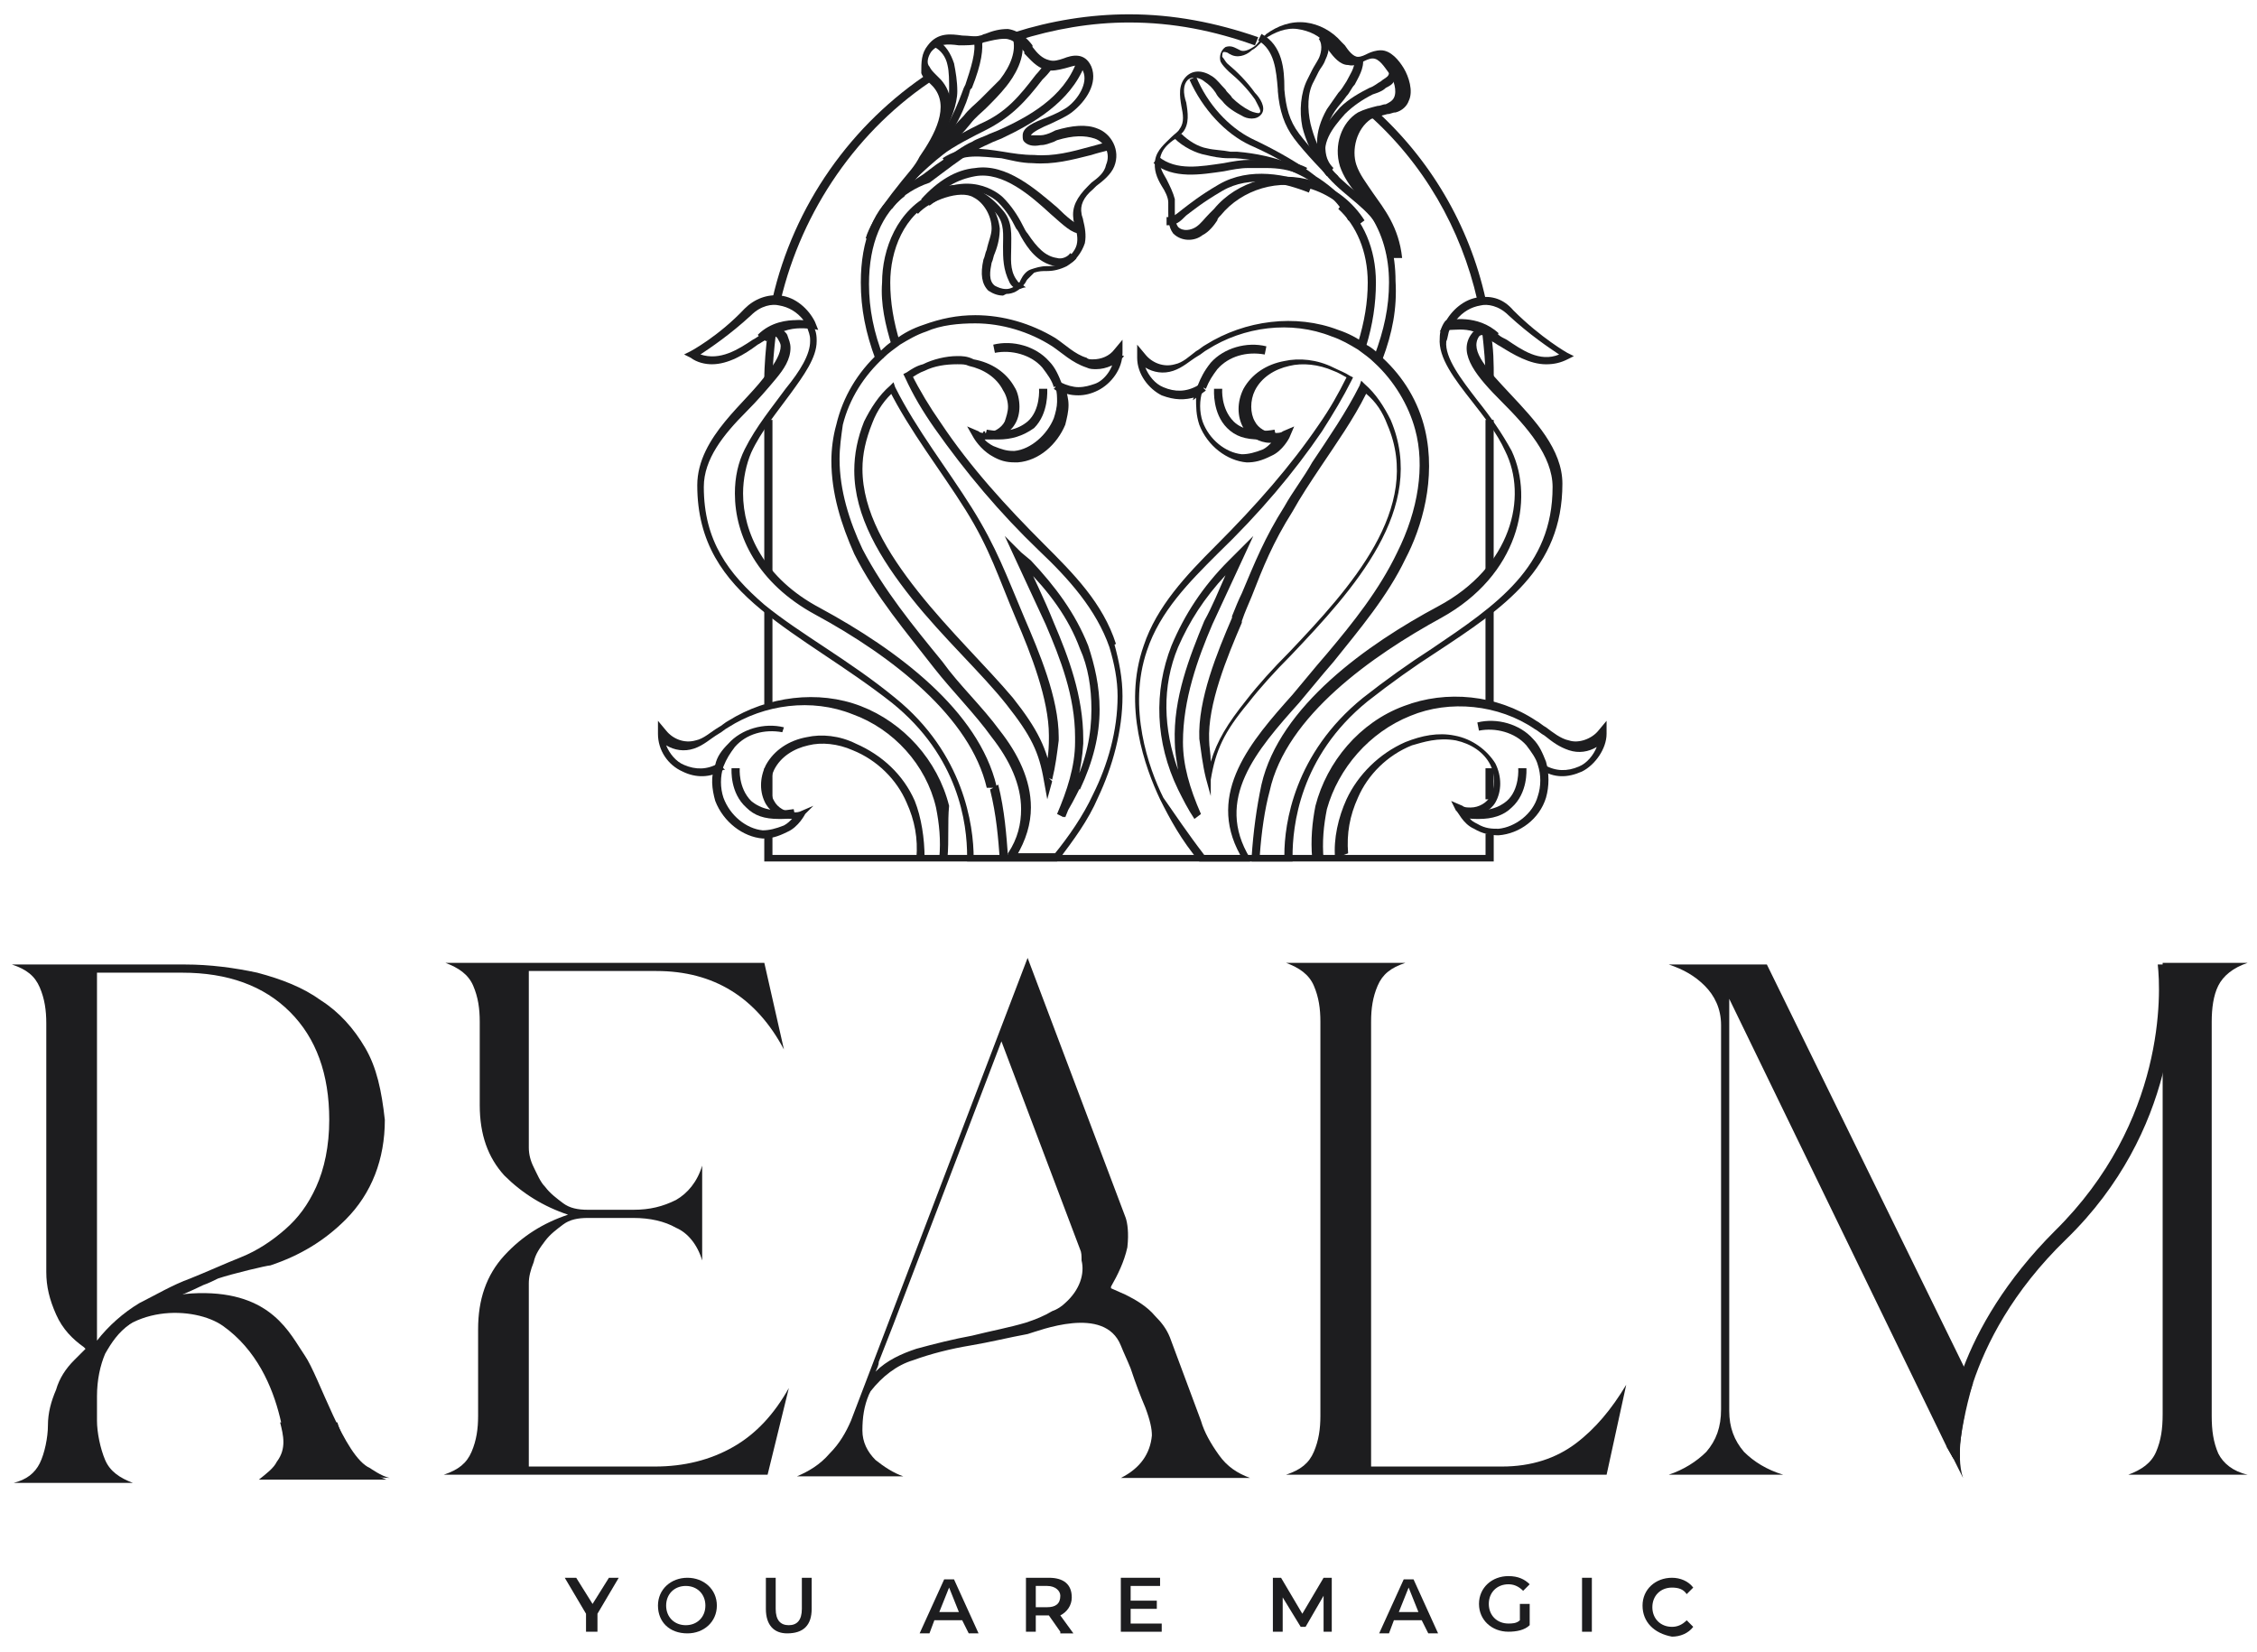 <svg xmlns="http://www.w3.org/2000/svg" width="138" height="101" viewBox="0 0 138 101" fill="none"><path d="M90.333 18.374C89.333 13.974 87.033 9.974 83.633 6.974L83.933 6.574C87.433 9.674 89.833 13.774 90.833 18.274L90.333 18.374Z" fill="#1D1D1F"></path><path d="M91.333 23.173H90.833C90.833 22.273 90.733 21.273 90.633 20.373L91.133 20.273C91.333 21.273 91.333 22.273 91.333 23.173Z" fill="#1D1D1F"></path><path d="M91.328 25.676H90.828V34.976H91.328V25.676Z" fill="#1D1D1F"></path><path d="M91.328 37.375H90.828V43.075H91.328V37.375Z" fill="#1D1D1F"></path><path d="M91.328 46.977H90.828V48.877H91.328V46.977Z" fill="#1D1D1F"></path><path d="M91.331 52.677H46.73V50.977H47.23V52.277H90.831V50.977H91.331V52.677Z" fill="#1D1D1F"></path><path d="M47.23 46.977H46.73V48.877H47.23V46.977Z" fill="#1D1D1F"></path><path d="M47.23 37.375H46.73V43.075H47.23V37.375Z" fill="#1D1D1F"></path><path d="M47.23 25.676H46.73V34.976H47.23V25.676Z" fill="#1D1D1F"></path><path d="M46.73 23.275C46.73 22.275 46.831 21.275 46.931 20.375L47.431 20.475C47.331 21.375 47.23 22.375 47.23 23.275H46.73Z" fill="#1D1D1F"></path><path d="M47.73 18.375L47.23 18.275C48.531 12.575 52.031 7.575 56.931 4.375L57.23 4.775C52.431 7.875 49.031 12.875 47.73 18.375Z" fill="#1D1D1F"></path><path d="M76.731 2.775C74.231 1.875 71.731 1.375 69.031 1.375C66.731 1.375 64.431 1.775 62.231 2.475L62.031 1.975C64.231 1.275 66.631 0.875 69.031 0.875C71.731 0.875 74.331 1.375 76.931 2.275L76.731 2.775Z" fill="#1D1D1F"></path><path d="M79.03 52.676H76.53V52.376C76.63 50.876 76.83 49.376 77.13 47.976C78.23 43.176 83.63 39.376 87.93 37.076C92.43 34.676 93.43 30.376 92.03 27.576C91.53 26.476 90.73 25.476 90.03 24.576C88.93 23.176 87.93 21.876 88.03 20.676C88.03 20.276 88.13 19.976 88.33 19.676L88.43 19.576H88.53C88.63 19.576 90.33 19.176 91.63 20.376L91.33 20.776C90.63 20.376 90.53 20.476 90.43 20.576C89.83 21.476 91.03 22.676 92.33 24.076C93.83 25.676 95.53 27.476 95.53 29.576C95.53 34.776 91.93 37.176 87.83 39.876C86.43 40.776 85.03 41.776 83.63 42.876C79.43 46.276 79.03 50.576 79.03 52.376V52.676ZM77.03 52.276H78.53C78.53 50.376 79.13 46.076 83.33 42.676C84.73 41.576 86.13 40.576 87.53 39.676C91.53 36.976 94.93 34.676 94.93 29.776C94.93 27.876 93.33 26.076 91.83 24.576C90.33 23.076 89.13 21.676 89.93 20.476C90.03 20.376 90.03 20.276 90.13 20.276C89.53 20.076 88.93 20.176 88.63 20.176C88.53 20.376 88.53 20.676 88.43 20.876C88.33 21.876 89.33 23.176 90.33 24.476C91.13 25.476 91.83 26.476 92.43 27.576C93.83 30.576 92.83 35.176 88.13 37.776C83.93 40.076 78.63 43.776 77.63 48.376C77.33 49.476 77.13 50.876 77.03 52.276ZM76.43 52.676H73.43H73.33C72.23 51.376 71.53 50.076 70.93 48.876C70.03 46.976 68.63 43.176 69.93 39.476C70.73 37.076 72.53 35.176 74.33 33.376C76.83 30.876 78.93 28.476 80.63 25.976C81.33 24.976 81.83 24.076 82.33 23.076C82.13 22.976 81.83 22.776 81.53 22.676C80.63 22.276 79.63 22.176 78.83 22.376C77.93 22.576 77.13 23.076 76.73 23.876C76.43 24.476 76.43 25.276 76.73 25.776C76.93 26.176 77.43 26.476 77.93 26.476C78.13 26.476 78.33 26.476 78.43 26.376L79.13 26.076L78.83 26.776C78.83 26.776 78.43 27.576 77.73 27.876C77.13 28.176 76.73 28.276 76.23 28.276C75.03 28.176 73.83 27.276 73.33 25.976C73.13 25.376 73.13 24.876 73.13 24.276C72.43 24.476 71.83 24.476 71.03 24.176C70.23 23.776 69.53 22.876 69.53 21.876V21.076L70.03 21.676C70.43 22.176 71.13 22.476 71.83 22.276C72.33 22.176 72.73 21.776 73.13 21.476C73.33 21.376 73.53 21.176 73.73 21.076C76.13 19.576 79.23 19.176 81.83 20.176C82.43 20.376 83.03 20.676 83.53 21.076C83.93 21.276 84.23 21.576 84.53 21.876C85.83 23.076 86.73 24.576 87.13 26.276C87.83 29.276 86.93 32.276 85.93 34.176C84.83 36.476 83.13 38.476 81.53 40.476L80.93 41.176C80.43 41.776 79.93 42.376 79.43 42.976C76.83 45.876 74.23 48.876 76.43 52.476V52.576V52.676ZM73.63 52.276H75.83C73.73 48.476 76.53 45.276 79.03 42.476C79.53 41.876 80.03 41.276 80.53 40.676L81.13 39.976C82.73 38.076 84.33 36.076 85.43 33.776C86.73 31.176 87.13 28.476 86.53 26.276C86.13 24.776 85.23 23.276 84.03 22.176C83.73 21.876 83.43 21.676 83.03 21.376C82.53 21.076 82.03 20.776 81.43 20.576C78.93 19.576 76.03 19.976 73.83 21.376C73.63 21.476 73.43 21.676 73.23 21.776C72.73 22.076 72.33 22.476 71.73 22.676C71.13 22.876 70.53 22.776 70.03 22.476C70.23 22.976 70.63 23.476 71.13 23.676C71.83 23.976 72.53 23.976 73.23 23.576L73.73 23.276L73.53 23.876C73.33 24.476 73.33 25.176 73.53 25.776C73.93 26.876 74.93 27.676 75.93 27.776C76.33 27.776 76.73 27.676 77.23 27.476C77.43 27.376 77.63 27.176 77.73 27.076H77.63C77.03 27.076 76.33 26.676 76.03 26.176C75.63 25.476 75.63 24.576 76.03 23.776C76.53 22.876 77.43 22.276 78.53 22.076C79.43 21.876 80.53 21.976 81.53 22.476C81.93 22.676 82.23 22.776 82.53 22.976L82.73 23.076L82.63 23.276C82.13 24.276 81.53 25.276 80.83 26.376C79.13 28.876 77.03 31.376 74.43 33.876C72.73 35.576 70.93 37.376 70.13 39.776C68.93 43.276 70.23 46.976 71.13 48.776C71.83 49.776 72.63 50.976 73.63 52.276ZM73.03 50.076C72.63 49.476 72.33 48.876 72.03 48.276C70.63 45.376 70.53 42.276 71.63 39.476C72.43 37.576 73.53 35.876 75.13 34.276L76.63 32.776L76.03 34.076C75.43 35.376 74.83 36.676 74.13 38.176C73.23 40.276 72.33 42.776 72.33 45.376C72.33 46.776 72.73 48.176 73.43 49.776L73.03 50.076ZM74.93 35.176C73.63 36.576 72.73 37.976 72.03 39.576C71.03 41.976 71.13 44.576 72.03 47.076C71.93 46.476 71.83 45.876 71.83 45.376C71.73 42.676 72.73 40.176 73.63 37.976C74.13 37.076 74.53 36.076 74.93 35.176ZM74.03 48.676L73.73 47.576C73.53 46.776 73.43 45.876 73.33 45.176C73.23 42.776 74.43 39.876 75.33 37.776V37.676C75.53 37.176 75.73 36.676 75.93 36.276C76.73 34.376 77.33 32.876 78.53 30.976C79.03 30.076 79.73 29.176 80.23 28.276C81.23 26.776 82.33 25.176 83.13 23.576L83.23 23.276L83.43 23.476C84.13 24.076 84.63 24.876 85.03 25.676C87.33 31.076 82.73 36.076 78.93 40.076C77.93 41.076 77.03 42.076 76.33 42.976C74.83 44.776 74.33 45.876 74.03 47.676V48.676ZM83.53 24.076C82.73 25.676 81.73 27.076 80.73 28.576C80.13 29.476 79.53 30.376 79.03 31.276C77.83 33.176 77.23 34.676 76.53 36.476C76.33 36.976 76.13 37.376 75.93 37.976V38.076C75.03 40.176 73.83 43.076 73.93 45.276C73.93 45.676 74.03 46.076 74.03 46.576C74.43 45.276 75.03 44.276 76.23 42.776C76.93 41.876 77.83 40.876 78.83 39.876C82.53 35.976 87.03 31.076 84.83 25.976C84.53 25.176 84.13 24.576 83.53 24.076Z" fill="#1D1D1F"></path><path d="M94.531 22.276C93.531 22.276 92.531 21.677 91.731 21.177C91.531 21.076 91.431 20.977 91.231 20.877C90.031 19.776 88.531 20.177 88.531 20.177L88.031 20.276L88.331 19.776C88.731 18.977 89.531 18.276 90.431 18.177C91.231 18.076 91.931 18.276 92.531 18.977C94.231 20.677 95.831 21.576 95.831 21.576L96.231 21.776L95.831 21.977C95.431 22.177 95.031 22.276 94.531 22.276ZM89.231 19.576C89.831 19.576 90.831 19.677 91.631 20.477C91.731 20.576 91.931 20.677 92.131 20.776C93.031 21.377 94.131 22.177 95.331 21.677C94.731 21.276 93.531 20.477 92.231 19.276C91.631 18.677 90.931 18.576 90.531 18.677C89.931 18.776 89.431 19.076 89.031 19.576H89.231Z" fill="#1D1D1F"></path><path d="M84.528 21.975L84.028 21.775C84.628 20.175 84.928 18.775 84.928 17.275C84.928 15.675 84.528 14.275 83.728 13.075L84.128 12.775C84.928 13.975 85.328 15.575 85.328 17.175C85.428 18.875 85.128 20.375 84.528 21.975ZM83.528 21.175L83.028 20.975C83.428 19.675 83.628 18.475 83.628 17.275C83.628 15.375 82.928 13.775 81.828 12.775L82.128 12.375C83.328 13.475 84.128 15.175 84.128 17.275C84.128 18.575 83.928 19.875 83.528 21.175Z" fill="#1D1D1F"></path><path d="M61.33 18.073C61.03 18.073 60.73 17.973 60.43 17.773C60.03 17.373 59.93 16.773 60.13 15.873C60.23 15.673 60.23 15.473 60.33 15.273C60.43 14.773 60.63 14.373 60.63 13.973C60.63 13.173 60.13 12.373 59.53 12.073C58.73 11.573 56.83 12.273 56.13 13.073L55.73 12.773C56.63 11.773 58.73 11.073 59.73 11.673C60.53 12.173 61.03 13.073 61.13 13.973C61.13 14.473 61.03 14.973 60.83 15.473C60.73 15.673 60.73 15.873 60.63 16.073C60.53 16.573 60.43 17.173 60.83 17.473C61.03 17.573 61.23 17.673 61.53 17.673C61.83 17.673 62.13 17.473 62.33 17.273L62.43 17.073C62.53 16.873 62.73 16.573 63.03 16.473C63.33 16.373 63.63 16.273 64.03 16.273C64.33 16.273 64.63 16.273 64.93 16.073C65.33 15.773 65.73 15.373 65.83 14.973C65.93 14.573 65.83 14.173 65.73 13.873C65.73 13.673 65.63 13.573 65.63 13.373C65.53 12.673 65.83 12.073 66.53 11.373L66.73 11.173C67.13 10.873 67.53 10.573 67.63 10.073C67.93 9.373 67.53 8.673 66.93 8.473C66.33 8.273 65.63 8.273 64.63 8.573L64.43 8.673C64.13 8.773 63.93 8.873 63.63 8.873C63.13 8.973 62.83 8.873 62.63 8.673C62.53 8.573 62.53 8.473 62.53 8.273C62.53 7.773 63.23 7.473 64.03 7.173C64.53 6.973 64.93 6.773 65.23 6.573C65.93 6.073 66.53 5.073 66.23 4.373C66.03 3.873 65.83 3.973 65.13 4.173C64.73 4.273 64.33 4.373 63.93 4.273C63.33 4.073 63.03 3.673 62.63 3.273V3.173C62.33 2.773 61.93 2.373 61.43 2.373C61.03 2.373 60.63 2.473 60.23 2.573C60.13 2.573 60.03 2.673 59.93 2.673C59.53 2.773 59.03 2.773 58.63 2.773C57.93 2.673 57.33 2.673 56.93 3.173C56.73 3.473 56.63 3.873 56.83 4.073C56.93 4.273 57.03 4.373 57.23 4.573C57.33 4.673 57.43 4.773 57.53 4.873C59.03 6.573 57.33 8.873 56.73 9.773C56.33 10.373 55.93 10.873 55.53 11.273C55.13 11.773 54.73 12.273 54.33 12.873C54.03 13.373 53.63 13.973 53.43 14.673L52.93 14.573C53.13 13.873 53.63 13.173 53.93 12.673C54.33 12.073 54.73 11.573 55.13 11.073C55.53 10.573 55.93 10.173 56.23 9.573C57.13 8.273 58.13 6.473 57.03 5.273C56.93 5.173 56.83 5.073 56.83 5.073C56.63 4.873 56.43 4.773 56.33 4.473C56.33 3.773 56.33 3.273 56.73 2.773C57.33 1.973 58.13 2.073 58.83 2.173C59.23 2.173 59.63 2.273 59.93 2.173C60.03 2.173 60.13 2.073 60.23 2.073C60.73 1.873 61.13 1.773 61.63 1.773C62.33 1.873 62.83 2.373 63.13 2.773V2.873C63.43 3.273 63.73 3.573 64.13 3.673C64.43 3.773 64.73 3.673 65.03 3.573C65.53 3.373 66.33 3.173 66.73 4.073C67.13 5.073 66.43 6.173 65.53 6.873C65.13 7.173 64.63 7.373 64.23 7.573C63.73 7.773 63.13 8.073 63.03 8.273C63.03 8.273 63.13 8.273 63.33 8.273C63.43 8.273 63.53 8.273 63.63 8.273C63.83 8.273 64.13 8.173 64.33 8.073L64.53 7.973C65.53 7.673 66.43 7.573 67.13 7.873C67.93 8.173 68.53 9.173 68.13 10.173C67.93 10.673 67.43 11.073 67.03 11.373L66.83 11.573C66.23 12.073 66.03 12.573 66.13 13.073C66.13 13.173 66.23 13.373 66.23 13.473C66.33 13.873 66.43 14.373 66.33 14.873C66.13 15.473 65.73 15.973 65.23 16.273C64.83 16.473 64.43 16.573 64.03 16.573C63.73 16.573 63.53 16.573 63.23 16.673C63.13 16.773 63.03 16.873 62.83 17.073C62.73 17.173 62.73 17.273 62.63 17.373C62.33 17.773 61.93 17.973 61.53 17.973L61.33 18.073Z" fill="#1D1D1F"></path><path d="M66.028 14.275C65.528 14.275 65.028 13.775 64.228 13.075C63.028 11.975 61.328 10.475 59.628 10.775C58.528 10.975 57.628 11.475 56.628 12.575L56.328 12.175C57.328 11.075 58.428 10.375 59.628 10.275C61.528 9.975 63.328 11.575 64.628 12.675C65.228 13.275 65.828 13.775 66.128 13.775L66.028 14.275Z" fill="#1D1D1F"></path><path d="M64.731 16.276H64.531C63.431 16.076 62.831 15.176 62.431 14.476C62.331 14.276 62.231 14.076 62.131 13.976C61.831 13.376 61.531 12.876 61.031 12.376C60.631 11.976 59.031 10.876 56.831 12.576L56.531 12.176C59.131 10.276 61.031 11.776 61.331 12.076C61.831 12.576 62.231 13.176 62.531 13.776C62.631 13.976 62.731 14.176 62.831 14.276C63.431 15.176 63.931 15.676 64.631 15.776C64.931 15.876 65.331 15.676 65.431 15.476L65.831 15.776C65.631 16.076 65.131 16.276 64.731 16.276Z" fill="#1D1D1F"></path><path d="M62.328 17.673C62.028 17.673 61.828 17.473 61.728 17.273C61.328 16.473 61.328 15.773 61.328 15.073C61.328 14.373 61.428 13.673 60.928 13.073C60.528 12.573 59.228 11.173 57.528 11.973L57.328 11.573C59.328 10.673 60.828 12.273 61.328 12.873C61.928 13.573 61.828 14.373 61.828 15.173C61.828 15.773 61.728 16.473 62.128 17.073C62.228 17.173 62.228 17.273 62.328 17.273L62.728 17.573C62.528 17.573 62.428 17.673 62.328 17.673Z" fill="#1D1D1F"></path><path d="M54.831 12.373L54.531 12.073C54.931 11.673 55.631 11.173 56.431 10.673L57.231 10.073C58.131 9.473 58.931 8.873 59.431 8.673C59.731 8.473 60.131 8.373 60.531 8.173L61.031 7.973C62.831 7.173 65.031 5.973 65.831 3.773L66.331 3.973C65.431 6.273 63.131 7.573 61.231 8.473L60.731 8.673C60.331 8.873 60.031 8.973 59.731 9.173C59.231 9.373 58.431 9.973 57.631 10.573L56.831 11.173C55.931 11.473 55.231 11.973 54.831 12.373Z" fill="#1D1D1F"></path><path d="M57.933 10.076L57.633 9.676C58.833 8.876 60.033 9.076 61.333 9.276C61.933 9.376 62.533 9.476 63.233 9.476C64.433 9.576 65.533 9.276 66.633 8.976C67.033 8.876 67.333 8.776 67.733 8.676L67.833 9.176C67.433 9.276 67.033 9.376 66.733 9.476C65.533 9.776 64.433 10.076 63.133 9.976C62.433 9.976 61.733 9.776 61.233 9.676C59.933 9.576 58.933 9.376 57.933 10.076Z" fill="#1D1D1F"></path><path d="M54.533 12.773L54.133 12.473C55.333 10.873 56.533 9.573 57.633 8.473C58.133 7.973 58.533 7.473 58.933 7.073C59.233 6.673 59.633 6.373 59.933 6.073C60.333 5.673 60.733 5.273 61.133 4.873C61.833 3.973 62.133 3.073 61.933 2.373L62.433 2.273C62.833 3.473 61.933 4.773 61.533 5.273C61.133 5.773 60.733 6.173 60.333 6.573C60.033 6.873 59.633 7.173 59.333 7.573C58.933 8.073 58.533 8.473 58.033 8.973C56.833 9.873 55.733 11.173 54.533 12.773Z" fill="#1D1D1F"></path><path d="M55.831 11.075L55.531 10.775C56.031 10.275 56.931 9.375 57.331 9.075C57.931 8.575 59.331 7.875 59.931 7.575C61.531 6.875 62.331 5.875 63.331 4.575C63.531 4.375 63.731 4.075 63.931 3.875L64.331 4.175C64.131 4.475 63.931 4.675 63.731 4.875C62.731 6.175 61.831 7.175 60.231 7.975C59.631 8.275 58.231 8.975 57.631 9.475C57.231 9.775 56.331 10.575 55.831 11.075Z" fill="#1D1D1F"></path><path d="M56.628 10.175L56.328 9.875C58.028 7.975 58.628 6.175 58.928 5.375L59.028 5.175C59.328 4.275 59.728 3.075 59.528 2.475L60.028 2.375C60.128 2.975 60.028 3.875 59.428 5.375L59.328 5.475C59.128 6.275 58.428 8.175 56.628 10.175Z" fill="#1D1D1F"></path><path d="M57.633 8.377L57.233 8.177C57.733 7.277 58.033 6.277 58.033 5.477C58.033 4.977 58.033 4.377 57.933 3.977C57.833 3.477 57.533 3.077 57.133 2.877L57.333 2.477C57.833 2.777 58.133 3.277 58.333 3.877C58.433 4.377 58.533 4.977 58.533 5.577C58.533 6.377 58.133 7.377 57.633 8.377Z" fill="#1D1D1F"></path><path d="M84.832 15.775C84.531 13.975 83.731 12.975 83.031 11.975C82.531 11.375 82.132 10.775 81.931 10.175C81.531 8.875 82.031 7.475 83.031 6.875C83.431 6.675 83.832 6.575 84.231 6.475C84.431 6.475 84.531 6.375 84.731 6.375C84.931 6.275 85.132 6.175 85.231 5.975C85.431 5.575 85.231 4.875 84.931 4.475C84.632 4.075 84.332 3.575 83.931 3.575C83.731 3.575 83.531 3.675 83.332 3.775C83.031 3.875 82.832 4.075 82.431 3.975C81.931 3.975 81.531 3.475 81.231 3.075L81.132 2.775C80.731 2.175 80.031 1.875 79.332 1.775C78.632 1.675 77.931 1.975 77.332 2.375C77.231 2.475 77.132 2.575 77.031 2.675C76.931 2.775 76.731 2.975 76.531 3.075C76.332 3.275 75.832 3.575 75.332 3.375L75.132 3.275C75.031 3.175 74.832 3.175 74.832 3.175C74.731 3.175 74.731 3.375 74.731 3.475C74.832 3.575 74.931 3.775 75.031 3.875C75.632 4.375 76.231 4.975 76.731 5.675C77.031 5.975 77.431 6.575 77.132 6.975C76.832 7.375 76.231 7.275 75.931 7.075C75.531 6.875 75.031 6.575 74.731 6.175C74.531 5.975 74.431 5.875 74.332 5.675C74.132 5.375 73.931 5.175 73.632 4.975C73.531 4.875 73.031 4.575 72.632 4.875C72.332 5.175 72.332 5.675 72.531 6.275C72.632 6.875 72.731 7.575 72.332 8.075C72.132 8.275 71.931 8.475 71.731 8.575C71.332 8.875 71.031 9.175 70.931 9.675C70.832 10.075 71.031 10.475 71.332 10.975C71.531 11.375 71.731 11.775 71.832 12.175C71.832 12.375 71.832 12.575 71.832 12.875C71.832 13.275 71.832 13.575 72.031 13.875C72.332 14.175 72.832 14.075 73.132 13.875C73.431 13.675 73.632 13.375 73.931 13.075C74.031 12.975 74.132 12.875 74.231 12.775C75.632 11.075 78.132 10.375 80.332 11.075C81.632 11.475 82.731 12.375 83.431 13.475L83.031 13.775C82.431 12.775 81.431 11.975 80.231 11.575C78.231 10.875 75.931 11.575 74.632 13.175C74.531 13.275 74.431 13.375 74.431 13.475C74.231 13.775 73.931 14.175 73.531 14.375C73.031 14.775 72.231 14.775 71.731 14.275C71.431 13.875 71.431 13.375 71.431 12.975C71.431 12.775 71.431 12.575 71.431 12.375C71.431 12.075 71.231 11.675 71.031 11.375C70.731 10.875 70.531 10.375 70.632 9.775C70.731 9.175 71.231 8.775 71.632 8.375C71.832 8.175 72.031 8.075 72.132 7.875C72.431 7.475 72.332 6.975 72.231 6.475C72.132 5.875 72.031 5.175 72.531 4.675C72.931 4.275 73.531 4.275 74.132 4.675C74.431 4.875 74.632 5.175 74.931 5.475C75.031 5.675 75.231 5.775 75.332 5.975C75.632 6.275 76.031 6.575 76.431 6.775C76.632 6.875 77.031 6.975 77.031 6.875C77.132 6.775 76.931 6.475 76.731 6.075C76.231 5.375 75.731 4.875 75.132 4.375C74.931 4.175 74.731 3.975 74.632 3.775C74.531 3.475 74.632 3.075 74.931 2.875C75.231 2.775 75.431 2.875 75.632 2.975L75.832 3.075C76.031 3.175 76.332 3.075 76.632 2.875C76.832 2.775 76.931 2.575 77.031 2.475C77.132 2.375 77.231 2.275 77.431 2.075C78.132 1.575 78.931 1.275 79.832 1.375C80.632 1.475 81.431 1.875 82.031 2.575L82.231 2.775C82.431 3.075 82.731 3.475 83.031 3.475C83.231 3.475 83.431 3.375 83.632 3.275C83.832 3.175 84.132 3.075 84.431 3.075C85.031 3.075 85.531 3.675 85.832 4.175C86.132 4.675 86.431 5.575 86.132 6.175C86.031 6.475 85.731 6.775 85.332 6.875C85.132 6.875 85.031 6.975 84.832 6.975C84.431 7.075 84.132 7.175 83.832 7.275C82.931 7.875 82.632 9.175 82.931 10.075C83.132 10.675 83.531 11.175 83.931 11.775C84.632 12.775 85.531 13.875 85.731 15.775H84.832Z" fill="#1D1D1F"></path><path d="M84.131 13.674C83.731 13.074 83.131 12.574 82.531 12.074C81.931 11.574 81.331 11.074 80.831 10.374C80.231 9.474 79.831 8.574 79.631 7.774C79.431 6.774 79.531 5.674 79.931 4.874C80.031 4.674 80.131 4.474 80.231 4.274C80.331 4.074 80.531 3.774 80.631 3.574C80.731 3.374 80.931 2.774 80.631 2.374L81.031 2.074C81.331 2.474 81.331 3.074 81.031 3.674C80.931 3.974 80.731 4.174 80.631 4.374C80.531 4.574 80.431 4.774 80.331 4.974C79.931 5.674 79.931 6.674 80.131 7.574C80.331 8.374 80.631 9.174 81.231 10.074C81.631 10.674 82.231 11.174 82.831 11.674C83.431 12.174 84.031 12.674 84.531 13.374L84.131 13.674Z" fill="#1D1D1F"></path><path d="M81.131 10.774C80.531 10.074 80.531 9.474 80.531 8.874V8.674C80.531 8.074 80.731 7.374 81.131 6.674C81.331 6.374 81.631 5.974 81.831 5.674C82.031 5.474 82.131 5.274 82.331 4.974C82.531 4.574 82.831 4.174 82.831 3.674L83.331 3.574C83.431 4.174 83.031 4.774 82.831 5.174C82.631 5.374 82.531 5.674 82.331 5.874C82.131 6.174 81.831 6.474 81.631 6.774C81.231 7.374 81.031 7.974 81.031 8.474V8.674C81.031 9.274 81.031 9.774 81.531 10.274L81.131 10.774Z" fill="#1D1D1F"></path><path d="M80.732 10.073C80.232 8.673 81.032 7.573 81.932 6.573C82.432 6.073 83.132 5.673 83.732 5.373C84.032 5.273 84.232 5.073 84.432 4.973C84.532 4.873 84.732 4.773 84.832 4.673C84.932 4.573 84.932 4.473 84.932 4.373L85.432 4.273C85.532 4.473 85.432 4.773 85.232 4.973C85.132 5.173 84.932 5.273 84.732 5.373C84.532 5.573 84.232 5.673 83.932 5.773C83.332 6.073 82.732 6.473 82.232 6.973C81.432 7.873 80.732 8.773 81.132 9.973L80.732 10.073Z" fill="#1D1D1F"></path><path d="M81.63 11.174C81.03 10.674 79.73 9.274 79.13 8.474C78.53 7.674 78.23 6.774 78.13 5.574V5.474C78.03 4.274 77.93 3.074 76.93 2.474L77.13 2.074C78.43 2.774 78.53 4.274 78.53 5.374V5.474C78.63 6.574 78.83 7.374 79.43 8.174C80.03 8.974 81.23 10.274 81.83 10.774L81.63 11.174Z" fill="#1D1D1F"></path><path d="M82.428 13.476C82.228 12.976 81.728 12.376 81.128 11.776C79.328 10.276 77.128 9.776 75.528 9.676H75.128C74.628 9.676 74.128 9.576 73.728 9.476C73.128 9.376 72.328 8.976 71.828 8.476L72.228 8.176C72.628 8.576 73.228 8.976 73.828 9.076C74.228 9.176 74.728 9.176 75.228 9.276H75.628C78.028 9.476 80.028 10.276 81.528 11.576C81.828 11.876 82.728 12.576 83.028 13.476H82.428Z" fill="#1D1D1F"></path><path d="M80.231 11.076C79.531 10.476 78.031 9.576 76.43 8.876C74.93 8.176 73.531 6.676 72.731 4.876L73.13 4.676C73.831 6.376 75.13 7.776 76.531 8.476C78.231 9.276 79.731 10.176 80.43 10.776L80.231 11.076Z" fill="#1D1D1F"></path><path d="M79.531 10.674C78.831 10.374 78.131 10.274 77.431 10.274C77.031 10.274 76.731 10.274 76.331 10.274C75.831 10.274 75.331 10.374 74.831 10.474C73.431 10.674 71.731 10.974 70.531 9.974L70.831 9.574C71.931 10.474 73.431 10.174 74.831 9.974C75.331 9.874 75.931 9.774 76.431 9.774C76.831 9.774 77.231 9.774 77.631 9.774C78.431 9.874 79.231 9.874 79.931 10.274L79.531 10.674Z" fill="#1D1D1F"></path><path d="M71.328 13.776V13.276C71.728 13.276 71.828 13.176 72.328 12.776C72.728 12.476 73.328 11.976 74.528 11.276C76.428 10.176 78.728 10.676 80.228 11.276L80.028 11.776C78.528 11.176 76.428 10.676 74.728 11.676C73.528 12.376 72.928 12.876 72.528 13.176C72.128 13.576 71.928 13.776 71.328 13.776Z" fill="#1D1D1F"></path><path d="M80.231 52.475C80.131 51.375 80.231 50.275 80.431 49.275C81.131 46.575 83.131 44.175 85.831 43.175C88.431 42.175 91.531 42.475 93.931 44.075C94.131 44.175 94.331 44.375 94.531 44.475C94.931 44.775 95.431 45.175 95.931 45.275C96.531 45.475 97.331 45.175 97.731 44.675L98.231 44.075V44.875C98.231 45.775 97.531 46.775 96.731 47.175C95.831 47.575 95.031 47.575 94.231 47.075H94.131L94.331 46.875V46.975L94.431 46.775C95.131 47.175 95.831 47.175 96.531 46.875C97.031 46.675 97.431 46.175 97.631 45.675C97.131 45.975 96.531 46.075 95.931 45.875C95.331 45.675 94.931 45.375 94.431 44.975C94.231 44.875 94.031 44.675 93.831 44.575C91.631 43.075 88.631 42.775 86.231 43.775C83.731 44.775 81.831 46.975 81.131 49.475C80.931 50.475 80.831 51.475 80.931 52.575L80.231 52.475Z" fill="#1D1D1F"></path><path d="M81.629 52.477C81.528 51.277 81.829 49.977 82.329 48.877C83.028 47.377 84.329 46.077 85.928 45.377C86.928 44.977 87.928 44.777 88.928 44.977C90.028 45.177 90.928 45.877 91.428 46.677C91.829 47.477 91.829 48.377 91.428 49.077C91.129 49.577 90.428 49.977 89.829 49.977C89.928 50.177 90.129 50.277 90.329 50.377C90.829 50.677 91.228 50.677 91.629 50.677C92.629 50.577 93.728 49.777 94.028 48.677C94.228 48.077 94.228 47.377 94.028 46.777C93.928 46.377 93.629 45.977 93.329 45.577C92.629 44.777 91.428 44.477 90.428 44.677L90.329 44.177C91.528 43.877 92.928 44.277 93.728 45.177C94.129 45.577 94.329 46.077 94.528 46.577C94.728 47.277 94.728 48.077 94.528 48.777C94.129 50.077 92.928 50.977 91.629 51.077C91.129 51.077 90.629 50.977 90.129 50.677C89.428 50.377 89.129 49.577 89.028 49.577L88.728 48.977L89.428 49.277C89.528 49.377 89.728 49.377 89.928 49.377C90.428 49.377 90.928 49.077 91.129 48.677C91.428 48.177 91.428 47.377 91.129 46.777C90.728 45.977 89.928 45.477 89.028 45.277C87.928 45.077 87.028 45.377 86.329 45.577C84.829 46.177 83.629 47.377 83.028 48.777C82.528 49.877 82.329 50.977 82.428 52.177L81.629 52.477Z" fill="#1D1D1F"></path><path d="M90.43 50.077C90.13 50.077 89.83 50.077 89.43 49.977L89.53 49.477C90.73 49.677 91.53 49.477 92.13 48.977C92.93 48.277 92.83 46.977 92.83 46.977H93.33C93.33 47.077 93.43 48.477 92.43 49.377C91.93 49.877 91.23 50.077 90.43 50.077Z" fill="#1D1D1F"></path><path d="M43.528 22.274C43.128 22.274 42.628 22.174 42.228 21.874L41.828 21.674L42.228 21.474C42.228 21.474 43.928 20.574 45.528 18.874C46.128 18.274 46.928 17.974 47.728 18.074C48.628 18.174 49.428 18.874 49.828 19.674L50.028 20.174L49.528 20.074C49.528 20.074 48.028 19.774 46.828 20.774C46.628 20.874 46.528 20.974 46.328 21.074C45.528 21.674 44.528 22.274 43.528 22.274ZM42.828 21.674C44.028 22.074 45.128 21.374 46.028 20.774C46.228 20.674 46.328 20.574 46.528 20.474C47.428 19.674 48.428 19.574 49.128 19.574C48.728 19.074 48.228 18.774 47.628 18.674C47.228 18.574 46.528 18.674 45.928 19.274C44.628 20.474 43.428 21.274 42.828 21.674Z" fill="#1D1D1F"></path><path d="M53.533 21.974C52.933 20.374 52.633 18.874 52.633 17.274C52.633 14.674 53.433 12.674 55.033 11.574L55.333 11.974C53.933 13.074 53.133 14.874 53.133 17.374C53.133 18.874 53.433 20.374 54.033 21.874L53.533 21.974ZM54.533 21.174C54.133 19.874 53.833 18.574 53.933 17.274C53.933 15.274 54.833 12.774 57.133 11.774L57.333 12.174C55.233 13.074 54.433 15.374 54.433 17.274C54.433 18.474 54.633 19.674 55.033 20.974L54.533 21.174Z" fill="#1D1D1F"></path><path d="M60.733 48.173L60.933 48.073C59.833 43.473 54.933 39.773 50.133 37.173C46.733 35.373 45.433 32.573 45.433 30.173C45.433 29.273 45.633 28.373 45.933 27.673C46.533 26.373 47.533 25.173 48.333 24.073C49.133 22.973 49.933 21.873 49.933 20.873V20.773C49.933 20.373 49.833 20.073 49.633 19.773L49.533 19.673H49.333V19.873L49.433 19.673C49.333 19.673 49.133 19.573 48.733 19.573C48.133 19.573 47.133 19.673 46.333 20.473L46.633 20.873C46.933 20.673 47.233 20.573 47.333 20.573C47.433 20.573 47.433 20.573 47.533 20.673C47.633 20.873 47.733 20.973 47.733 21.173C47.733 21.573 47.433 22.173 46.933 22.773C46.333 23.673 45.233 24.673 44.333 25.773C43.433 26.873 42.633 28.173 42.633 29.673C42.633 33.173 44.233 35.373 46.533 37.273C48.833 39.173 51.733 40.773 54.533 42.973C58.633 46.273 59.133 50.373 59.133 52.373V52.473V52.673H61.633V52.373C61.533 51.073 61.433 49.573 61.033 47.973L60.733 48.173L60.533 48.273C60.933 49.873 61.033 51.273 61.133 52.573H61.333V52.373H59.333V52.573H59.533V52.473C59.533 50.473 58.933 46.073 54.733 42.673C51.933 40.373 48.933 38.773 46.733 36.973C44.533 35.073 43.033 33.073 43.033 29.773C43.033 28.073 44.233 26.573 45.633 25.173C46.333 24.473 46.933 23.773 47.433 23.173C47.933 22.573 48.333 21.973 48.333 21.273C48.333 20.973 48.233 20.773 48.133 20.473C48.033 20.273 47.733 20.073 47.533 20.073C47.233 20.073 46.933 20.273 46.533 20.473L46.633 20.673L46.833 20.873C47.533 20.273 48.333 20.073 48.933 20.073C49.233 20.073 49.533 20.073 49.533 20.173V19.973H49.333C49.433 20.273 49.533 20.473 49.533 20.773V20.873C49.533 21.673 48.933 22.673 48.033 23.773C47.233 24.873 46.233 26.073 45.533 27.473C45.133 28.273 44.933 29.173 44.933 30.173C44.933 32.773 46.333 35.673 49.833 37.573C54.633 40.173 59.333 43.873 60.333 48.173H60.733ZM68.033 39.473L68.233 39.373C67.433 36.873 65.633 35.073 63.833 33.273C61.533 30.973 59.333 28.573 57.533 25.873C56.833 24.873 56.233 23.873 55.733 22.873L55.533 22.973L55.633 23.173C55.933 22.973 56.233 22.773 56.533 22.673C57.133 22.373 57.833 22.273 58.533 22.273C58.833 22.273 59.033 22.273 59.233 22.373C60.133 22.573 60.933 23.073 61.333 23.873C61.533 24.173 61.633 24.573 61.633 24.873C61.633 25.173 61.533 25.473 61.433 25.773C61.233 26.173 60.733 26.473 60.233 26.473C60.033 26.473 59.933 26.473 59.833 26.373L59.133 26.073L59.533 26.773C59.533 26.773 59.933 27.473 60.633 27.873C61.133 28.173 61.533 28.273 62.033 28.273H62.233C63.533 28.173 64.633 27.173 65.133 25.973C65.233 25.573 65.333 25.173 65.333 24.773C65.333 24.373 65.233 24.073 65.133 23.673L64.933 23.773H64.533C65.033 24.073 65.433 24.173 65.933 24.173C66.333 24.173 66.733 24.073 67.133 23.873C67.933 23.473 68.633 22.573 68.633 21.573V20.773L68.133 21.373C67.833 21.773 67.333 21.973 66.833 21.973C66.633 21.973 66.533 21.973 66.433 21.873C65.733 21.673 65.133 21.073 64.533 20.673C63.033 19.773 61.333 19.273 59.633 19.273C58.533 19.273 57.533 19.473 56.433 19.873C55.833 20.073 55.233 20.373 54.733 20.773C54.333 20.973 54.033 21.273 53.733 21.573C52.433 22.773 51.533 24.273 51.133 25.973C50.933 26.673 50.833 27.473 50.833 28.173C50.833 30.173 51.433 32.073 52.233 33.873C53.533 36.473 55.433 38.673 57.133 40.873C58.233 42.273 59.633 43.673 60.633 45.073C61.733 46.473 62.433 47.973 62.433 49.473C62.433 50.373 62.233 51.273 61.633 52.173V52.273V52.473V52.673H64.633L64.733 52.573C65.633 51.373 66.533 50.173 67.133 48.773C68.033 46.873 68.633 44.673 68.633 42.573C68.633 41.473 68.433 40.473 68.133 39.373L68.033 39.473L67.833 39.573C68.133 40.573 68.333 41.573 68.333 42.573C68.333 44.673 67.733 46.773 66.833 48.573C66.233 49.873 65.333 51.173 64.433 52.273L64.633 52.373V52.173H61.933V52.373H62.133V52.273H61.933L62.133 52.373C62.733 51.373 63.033 50.373 63.033 49.373C63.033 47.673 62.233 46.073 61.133 44.673C60.033 43.173 58.633 41.873 57.633 40.473C55.833 38.273 54.033 36.073 52.733 33.573C51.933 31.873 51.333 29.973 51.333 28.073C51.333 27.373 51.433 26.673 51.533 25.973C51.933 24.373 52.833 22.973 54.033 21.873C54.333 21.573 54.633 21.373 55.033 21.073C55.533 20.773 56.033 20.473 56.633 20.273C57.533 19.873 58.633 19.773 59.633 19.773C61.233 19.773 62.933 20.273 64.333 21.173C64.933 21.573 65.533 22.173 66.433 22.473C66.633 22.573 66.833 22.573 67.033 22.573C67.633 22.573 68.333 22.273 68.733 21.773L68.333 21.673H68.133C68.133 22.473 67.533 23.273 66.933 23.473C66.633 23.573 66.333 23.673 65.933 23.673C65.633 23.673 65.233 23.573 64.833 23.373L64.333 23.073L64.533 23.673C64.633 23.973 64.633 24.273 64.633 24.573C64.633 24.873 64.533 25.273 64.433 25.573C64.033 26.573 63.033 27.473 62.033 27.573H61.933C61.533 27.573 61.233 27.473 60.733 27.273C60.533 27.173 60.233 26.973 60.133 26.773C60.033 26.673 60.033 26.573 59.933 26.573V26.473L59.733 26.573L59.633 26.773C59.833 26.873 60.033 26.873 60.333 26.873H60.433C61.033 26.873 61.733 26.473 62.033 25.973C62.233 25.673 62.333 25.273 62.333 24.873C62.333 24.473 62.233 23.973 62.033 23.673C61.533 22.773 60.633 22.173 59.533 21.973C59.133 21.773 58.833 21.773 58.533 21.773C57.833 21.773 57.033 21.973 56.433 22.273C56.033 22.373 55.733 22.573 55.433 22.773L55.233 22.873L55.333 23.073C55.833 24.173 56.433 25.173 57.133 26.173C59.033 28.873 61.133 31.373 63.533 33.673C65.333 35.373 67.033 37.273 67.833 39.573L68.033 39.473ZM64.133 47.573H64.333C64.033 45.773 63.433 44.573 61.933 42.673C60.333 40.773 58.033 38.573 56.133 36.173C54.233 33.773 52.733 31.273 52.733 28.673C52.733 27.773 52.933 26.873 53.333 25.873C53.633 25.073 54.133 24.373 54.733 23.873L54.533 23.673L54.333 23.773C55.633 26.373 57.533 28.773 59.033 31.173C60.533 33.573 61.033 35.273 62.133 37.873C63.033 39.973 64.133 42.773 64.133 44.973V45.173C64.133 45.973 64.033 46.773 63.833 47.473L64.133 47.573L64.333 47.673C64.533 46.873 64.633 46.073 64.733 45.273V45.073C64.733 42.673 63.533 39.873 62.633 37.773C61.533 35.173 60.933 33.473 59.433 31.073C57.933 28.673 56.033 26.273 54.733 23.673L54.633 23.373L54.433 23.573C53.733 24.173 53.233 24.973 52.833 25.773C52.433 26.773 52.233 27.773 52.233 28.773C52.233 31.573 53.833 34.173 55.733 36.573C57.633 38.973 60.033 41.173 61.533 43.073C63.033 44.973 63.533 45.973 63.833 47.773L64.033 48.873L64.333 47.773L64.133 47.573ZM65.833 48.173L65.633 48.073C65.333 48.673 65.033 49.273 64.733 49.773L64.933 49.873L65.133 49.973C65.733 48.573 66.133 47.073 66.233 45.473C66.233 45.373 66.233 45.273 66.233 45.173C66.233 42.573 65.333 40.173 64.433 38.073C63.833 36.573 63.133 35.173 62.533 33.873L62.333 33.973L62.133 34.173L62.633 34.673C64.133 36.173 65.333 37.773 66.033 39.673C66.533 40.773 66.733 42.073 66.733 43.373C66.733 44.873 66.433 46.473 65.633 48.073L65.833 48.173L66.033 48.273C66.833 46.573 67.233 44.973 67.233 43.373C67.233 41.973 66.933 40.673 66.533 39.473C65.733 37.473 64.533 35.873 63.033 34.273L62.433 33.773L61.433 32.773L62.033 34.073C62.633 35.373 63.233 36.673 63.933 38.173C64.833 40.273 65.733 42.573 65.733 45.073C65.733 45.173 65.733 45.273 65.733 45.373C65.733 46.873 65.233 48.373 64.633 49.773L65.033 49.973C65.433 49.373 65.733 48.773 66.033 48.173H65.833Z" fill="#1D1D1F"></path><path d="M65.13 24.275L64.43 23.775L64.63 23.575L64.43 23.675C64.331 23.275 64.031 22.875 63.73 22.475C63.031 21.675 61.831 21.375 60.831 21.575L60.73 21.075C61.931 20.775 63.331 21.175 64.13 22.075C64.531 22.475 64.731 22.975 64.93 23.475L65.13 24.275Z" fill="#1D1D1F"></path><path d="M60.231 26.875L60.031 26.775L60.131 26.375H60.231V26.875Z" fill="#1D1D1F"></path><path d="M61.031 26.873C60.73 26.873 60.531 26.873 60.23 26.773L60.331 26.273C61.431 26.473 62.23 26.273 62.831 25.773C63.63 25.073 63.531 23.773 63.531 23.773H64.031C64.031 23.873 64.13 25.273 63.23 26.173C62.531 26.673 61.831 26.873 61.031 26.873Z" fill="#1D1D1F"></path><path d="M57.931 52.475H57.431C57.531 51.375 57.431 50.375 57.23 49.375C56.63 46.775 54.63 44.575 52.13 43.675C49.63 42.675 46.73 43.075 44.531 44.475C44.331 44.575 44.13 44.775 43.931 44.875C43.431 45.175 43.031 45.575 42.431 45.775C41.831 45.975 41.23 45.875 40.73 45.575C40.931 46.075 41.331 46.575 41.831 46.775C42.531 47.075 43.23 47.075 43.931 46.675H44.031L44.13 46.875L44.331 47.075H44.23C43.431 47.575 42.531 47.575 41.73 47.175C40.831 46.775 40.23 45.875 40.23 44.875V44.075L40.73 44.675C41.13 45.175 41.831 45.475 42.531 45.275C43.031 45.175 43.431 44.775 43.931 44.475C44.13 44.375 44.331 44.175 44.531 44.075C46.931 42.575 50.031 42.175 52.63 43.175C55.23 44.175 57.331 46.475 58.031 49.275C57.931 50.275 58.031 51.375 57.931 52.475Z" fill="#1D1D1F"></path><path d="M56.532 52.474H56.032C56.132 51.273 55.932 50.173 55.432 49.074C54.832 47.673 53.632 46.474 52.132 45.873C51.232 45.474 50.232 45.373 49.432 45.574C48.532 45.773 47.732 46.273 47.332 47.074C47.032 47.673 47.032 48.474 47.332 48.974C47.532 49.373 48.032 49.673 48.532 49.673C48.732 49.673 48.832 49.673 49.032 49.574L49.732 49.273L49.232 49.773C49.232 49.773 48.832 50.574 48.132 50.873C47.532 51.173 47.132 51.273 46.632 51.273C45.432 51.173 44.232 50.273 43.732 48.974C43.532 48.273 43.432 47.474 43.732 46.773C43.832 46.273 44.132 45.873 44.532 45.474C45.332 44.574 46.732 44.173 47.932 44.474L47.832 44.773C46.732 44.574 45.632 44.873 44.932 45.673C44.632 46.074 44.432 46.373 44.232 46.873C44.032 47.474 44.032 48.173 44.232 48.773C44.632 49.873 45.632 50.673 46.632 50.773C47.032 50.773 47.432 50.673 47.932 50.474C48.132 50.373 48.332 50.173 48.432 50.074C47.732 50.074 47.132 49.673 46.832 49.173C46.432 48.474 46.432 47.574 46.832 46.773C47.332 45.873 48.232 45.273 49.332 45.074C50.232 44.873 51.332 44.974 52.332 45.474C53.932 46.173 55.232 47.373 55.932 48.974C56.332 49.974 56.532 51.273 56.532 52.474Z" fill="#1D1D1F"></path><path d="M47.629 50.077C46.729 50.077 46.129 49.877 45.629 49.377C44.629 48.477 44.729 47.077 44.729 46.977H45.229C45.229 46.977 45.129 48.177 45.929 48.977C46.529 49.477 47.329 49.677 48.529 49.477L48.629 49.977C48.329 50.077 47.929 50.077 47.629 50.077Z" fill="#1D1D1F"></path><path d="M72.93 24.477L73.23 23.577C73.43 23.077 73.63 22.677 74.03 22.177C74.83 21.277 76.23 20.877 77.43 21.177L77.33 21.677C76.23 21.477 75.13 21.777 74.43 22.577C74.13 22.977 73.93 23.277 73.73 23.777L73.53 23.677L73.73 23.877L72.93 24.477Z" fill="#1D1D1F"></path><path d="M77.828 26.875V26.375H77.928L78.028 26.775L77.828 26.875Z" fill="#1D1D1F"></path><path d="M77.03 26.873C76.13 26.873 75.53 26.673 75.03 26.173C74.13 25.273 74.23 23.873 74.23 23.773H74.73C74.73 23.773 74.63 24.973 75.43 25.773C75.93 26.273 76.83 26.473 77.93 26.273L78.03 26.773C77.63 26.873 77.33 26.873 77.03 26.873Z" fill="#1D1D1F"></path><path d="M36.531 98.677V99.777H35.831V98.677L34.531 96.477H35.231L36.231 98.077L37.231 96.477H37.831L36.531 98.677Z" fill="#1D1D1F"></path><path d="M40.23 98.177C40.23 97.177 41.031 96.477 42.031 96.477C43.031 96.477 43.831 97.177 43.831 98.177C43.831 99.177 43.031 99.877 42.031 99.877C40.931 99.877 40.23 99.177 40.23 98.177ZM43.13 98.177C43.13 97.477 42.63 96.977 41.931 96.977C41.23 96.977 40.73 97.477 40.73 98.177C40.73 98.877 41.23 99.377 41.931 99.377C42.63 99.377 43.13 98.877 43.13 98.177Z" fill="#1D1D1F"></path><path d="M46.828 98.377V96.477H47.428V98.377C47.428 99.077 47.728 99.377 48.228 99.377C48.728 99.377 49.028 99.077 49.028 98.377V96.477H49.628V98.377C49.628 99.377 49.128 99.877 48.128 99.877C47.328 99.877 46.828 99.377 46.828 98.377Z" fill="#1D1D1F"></path><path d="M58.831 99.074H57.13L56.831 99.874H56.23L57.73 96.574H58.331L59.831 99.874H59.23L58.831 99.074ZM58.63 98.574L58.031 97.074L57.431 98.574H58.63Z" fill="#1D1D1F"></path><path d="M64.831 99.777L64.13 98.777H64.031H63.331V99.777H62.73V96.477H64.13C65.031 96.477 65.531 96.877 65.531 97.677C65.531 98.177 65.231 98.577 64.831 98.777L65.63 99.877H64.831V99.777ZM64.031 96.977H63.331V98.277H64.031C64.531 98.277 64.831 98.077 64.831 97.577C64.831 97.277 64.531 96.977 64.031 96.977Z" fill="#1D1D1F"></path><path d="M71.031 99.277V99.777H68.531V96.477H70.931V96.977H69.131V97.877H70.731V98.377H69.131V99.277H71.031Z" fill="#1D1D1F"></path><path d="M80.928 99.777V97.577L79.828 99.477H79.528L78.428 97.677V99.777H77.828V96.477H78.328L79.628 98.677L80.928 96.477H81.428V99.777H80.928Z" fill="#1D1D1F"></path><path d="M86.928 99.074H85.228L84.928 99.874H84.328L85.828 96.574H86.428L87.928 99.874H87.328L86.928 99.074ZM86.728 98.574L86.128 97.074L85.528 98.574H86.728Z" fill="#1D1D1F"></path><path d="M92.93 98.075H93.53V99.375C93.23 99.675 92.73 99.775 92.23 99.775C91.23 99.775 90.43 99.075 90.43 98.075C90.43 97.075 91.23 96.375 92.23 96.375C92.83 96.375 93.23 96.575 93.53 96.875L93.13 97.275C92.83 96.975 92.53 96.875 92.23 96.875C91.53 96.875 91.03 97.375 91.03 98.075C91.03 98.775 91.53 99.275 92.23 99.275C92.43 99.275 92.73 99.275 92.93 99.075V98.075Z" fill="#1D1D1F"></path><path d="M97.331 96.477H96.731V99.777H97.331V96.477Z" fill="#1D1D1F"></path><path d="M100.43 98.177C100.43 97.177 101.23 96.477 102.23 96.477C102.73 96.477 103.23 96.677 103.53 97.077L103.13 97.477C102.93 97.177 102.63 97.077 102.23 97.077C101.53 97.077 101.03 97.577 101.03 98.277C101.03 98.977 101.53 99.477 102.23 99.477C102.53 99.477 102.83 99.377 103.13 99.077L103.53 99.477C103.23 99.877 102.73 100.077 102.23 100.077C101.13 99.877 100.43 99.177 100.43 98.177Z" fill="#1D1D1F"></path><path d="M32.333 89.675H40.033C41.833 89.675 43.433 89.275 44.833 88.475C46.233 87.675 47.333 86.475 48.233 84.875L46.933 90.175H27.133C28.033 89.875 28.533 89.475 28.833 88.775C29.133 88.075 29.233 87.375 29.233 86.575V81.275C29.233 79.475 29.733 77.975 30.833 76.775C31.933 75.575 33.233 74.775 34.733 74.275C33.233 73.775 31.933 72.975 30.833 71.875C29.833 70.775 29.333 69.375 29.333 67.575V62.475C29.333 61.675 29.233 60.975 28.933 60.275C28.633 59.575 28.033 59.175 27.233 58.875H46.733L47.933 64.175C46.233 60.975 43.633 59.375 40.133 59.375H32.333V70.175C32.333 70.575 32.433 70.975 32.633 71.375C32.833 71.775 33.033 72.275 33.333 72.575C33.633 72.975 34.033 73.275 34.433 73.575C34.833 73.875 35.333 73.975 35.933 73.975H38.733C39.733 73.975 40.533 73.775 41.333 73.375C42.033 72.975 42.633 72.275 42.933 71.275V77.075C42.633 76.075 42.033 75.375 41.333 75.075C40.633 74.675 39.733 74.475 38.733 74.475H35.933C35.333 74.475 34.833 74.575 34.433 74.875C34.033 75.175 33.633 75.475 33.333 75.875C33.033 76.275 32.733 76.675 32.633 77.175C32.433 77.675 32.333 78.075 32.333 78.475V89.675Z" fill="#1D1D1F"></path><path d="M78.633 90.175C79.533 89.875 80.033 89.475 80.333 88.775C80.633 88.075 80.733 87.375 80.733 86.575V62.475C80.733 61.675 80.633 60.975 80.333 60.275C80.033 59.575 79.433 59.175 78.633 58.875H85.933C85.033 59.175 84.533 59.575 84.233 60.275C83.933 60.975 83.833 61.675 83.833 62.475V89.675H91.833C93.633 89.675 95.133 89.175 96.333 88.275C97.533 87.375 98.533 86.175 99.433 84.675L98.233 90.175H78.633Z" fill="#1D1D1F"></path><path d="M120.131 83.675L108.031 58.975H102.031C102.931 59.275 103.631 59.675 104.231 60.275C104.831 60.875 105.231 61.675 105.231 62.675V86.175C105.231 87.275 104.931 88.075 104.331 88.775C103.731 89.375 102.931 89.875 102.031 90.175H109.031C108.031 89.875 107.231 89.375 106.631 88.775C106.031 88.075 105.731 87.275 105.731 86.275V61.075L119.031 88.475L119.431 89.175L119.831 88.375C119.831 87.575 120.031 86.275 120.631 84.575L120.131 83.675ZM135.631 88.875C135.331 88.175 135.231 87.475 135.231 86.575V62.475C135.231 61.675 135.331 60.875 135.631 60.275C135.931 59.675 136.531 59.175 137.431 58.875H132.231V86.475C132.231 87.375 132.131 88.075 131.831 88.775C131.531 89.475 130.931 89.875 130.131 90.175H137.431C136.531 89.975 135.931 89.475 135.631 88.875Z" fill="#1D1D1F"></path><path d="M22.331 64.077C21.631 62.877 20.73 61.877 19.631 61.177C18.53 60.377 17.23 59.877 15.73 59.477C14.331 59.177 12.831 58.977 11.331 58.977H0.73C1.63 59.277 2.13 59.677 2.43 60.377C2.73 61.077 2.83 61.777 2.83 62.577V77.777C2.83 78.677 3.03 79.477 3.43 80.377C3.83 81.277 4.43 81.877 5.13 82.377L5.23 82.477L4.53 83.177C4.03 83.677 3.63 84.277 3.43 84.977C3.13 85.677 2.93 86.377 2.93 87.177C2.93 87.877 2.73 88.877 2.43 89.477C2.13 90.077 1.63 90.477 0.83 90.677H8.13C7.33 90.377 6.73 89.977 6.43 89.277C6.13 88.577 5.93 87.577 5.93 86.877V85.377C5.93 84.377 6.13 83.477 6.43 82.777C6.83 82.077 7.23 81.477 7.93 80.977C8.53 80.477 9.23 80.077 10.03 79.677C10.831 79.277 11.63 78.977 12.431 78.577C12.73 78.477 13.13 78.277 13.331 78.177C14.23 77.877 16.331 77.377 16.53 77.377C18.331 76.777 19.831 75.877 21.131 74.577C22.73 72.977 23.53 70.877 23.53 68.477C23.331 66.677 23.03 65.277 22.331 64.077ZM19.331 72.577C18.831 73.677 18.23 74.477 17.43 75.177C16.631 75.877 15.73 76.477 14.73 76.877C13.73 77.277 12.63 77.777 11.63 78.177C10.53 78.577 9.53 79.177 8.53 79.677C7.53 80.277 6.63 81.077 5.93 81.977V59.477H11.13C13.931 59.477 16.131 60.277 17.73 61.877C19.331 63.477 20.131 65.677 20.131 68.477C20.131 70.077 19.831 71.477 19.331 72.577Z" fill="#1D1D1F"></path><path d="M5.828 82.373C5.828 82.373 7.628 79.173 12.128 79.073C16.628 78.973 17.728 81.573 18.628 82.873C19.528 84.173 21.028 89.073 22.628 89.773C22.628 89.773 23.328 90.273 23.828 90.373L17.528 90.073C17.528 90.073 17.728 83.973 13.628 81.073C11.928 79.873 7.628 79.673 5.928 83.073" fill="#1D1D1F"></path><path d="M17.128 86.977C17.228 87.377 17.328 87.777 17.328 88.177C17.328 88.577 17.228 88.977 16.928 89.377C16.728 89.777 16.328 90.077 15.828 90.477H23.628C22.828 90.177 22.228 89.777 21.728 89.077C21.228 88.377 20.828 87.677 20.628 86.977" fill="#1D1D1F"></path><path d="M68.531 90.374H76.43C75.63 90.074 75.031 89.674 74.531 88.974C74.031 88.274 73.63 87.574 73.43 86.874L71.531 81.774C71.331 81.274 71.031 80.874 70.63 80.474C70.13 79.874 69.43 79.474 68.831 79.174L67.93 78.774V78.674C68.331 77.974 68.731 77.174 68.93 76.274C69.031 75.374 68.93 74.774 68.831 74.474L62.831 58.574L52.031 86.874C51.73 87.574 51.331 88.274 50.73 88.874C50.13 89.574 49.431 89.974 48.73 90.274H55.23C54.63 90.074 54.031 89.674 53.531 89.274C53.031 88.774 52.73 88.174 52.73 87.474C52.73 86.674 52.831 85.974 53.13 85.274L53.23 85.074C53.931 84.174 54.831 83.474 55.831 83.174C56.931 82.774 58.13 82.474 59.331 82.274C60.531 82.074 61.73 81.774 62.831 81.574C63.531 81.374 67.531 79.774 68.531 82.274C68.731 82.774 68.93 83.174 69.13 83.674C69.43 84.574 69.731 85.374 70.031 86.074C70.331 86.874 70.43 87.374 70.43 87.774C70.331 88.874 69.731 89.774 68.531 90.374ZM65.13 79.674C64.93 79.874 64.63 80.074 64.331 80.174C63.831 80.474 63.331 80.674 62.73 80.874C61.73 81.174 60.63 81.374 59.431 81.674C58.331 81.874 57.13 82.174 56.031 82.474C55.13 82.774 54.23 83.174 53.531 83.874C53.63 83.674 53.73 83.474 53.73 83.274L54.63 80.974L61.23 63.674L66.031 76.374C66.13 76.574 66.13 76.774 66.13 77.074C66.331 77.874 66.031 78.874 65.13 79.674Z" fill="#1D1D1F"></path><path d="M132.231 65.677C131.431 68.777 129.731 72.477 126.331 75.777C123.031 78.977 121.431 82.177 120.631 84.577C120.131 86.277 119.931 87.577 119.831 88.377C119.831 88.877 119.831 89.177 119.831 89.177H119.431L119.031 88.477C119.031 87.577 119.231 85.877 120.031 83.677C120.931 81.277 122.631 78.277 125.631 75.277C132.431 68.577 132.131 60.677 131.931 58.977H132.631C132.931 59.977 133.031 62.477 132.231 65.677Z" fill="#1D1D1F"></path><path d="M119.43 89.177H119.83V88.977L119.43 89.177Z" fill="#1D1D1F"></path><path d="M120.13 86.477C120.13 86.477 119.53 88.977 120.03 90.377L118.73 87.777L120.13 86.477Z" fill="#1D1D1F"></path></svg>